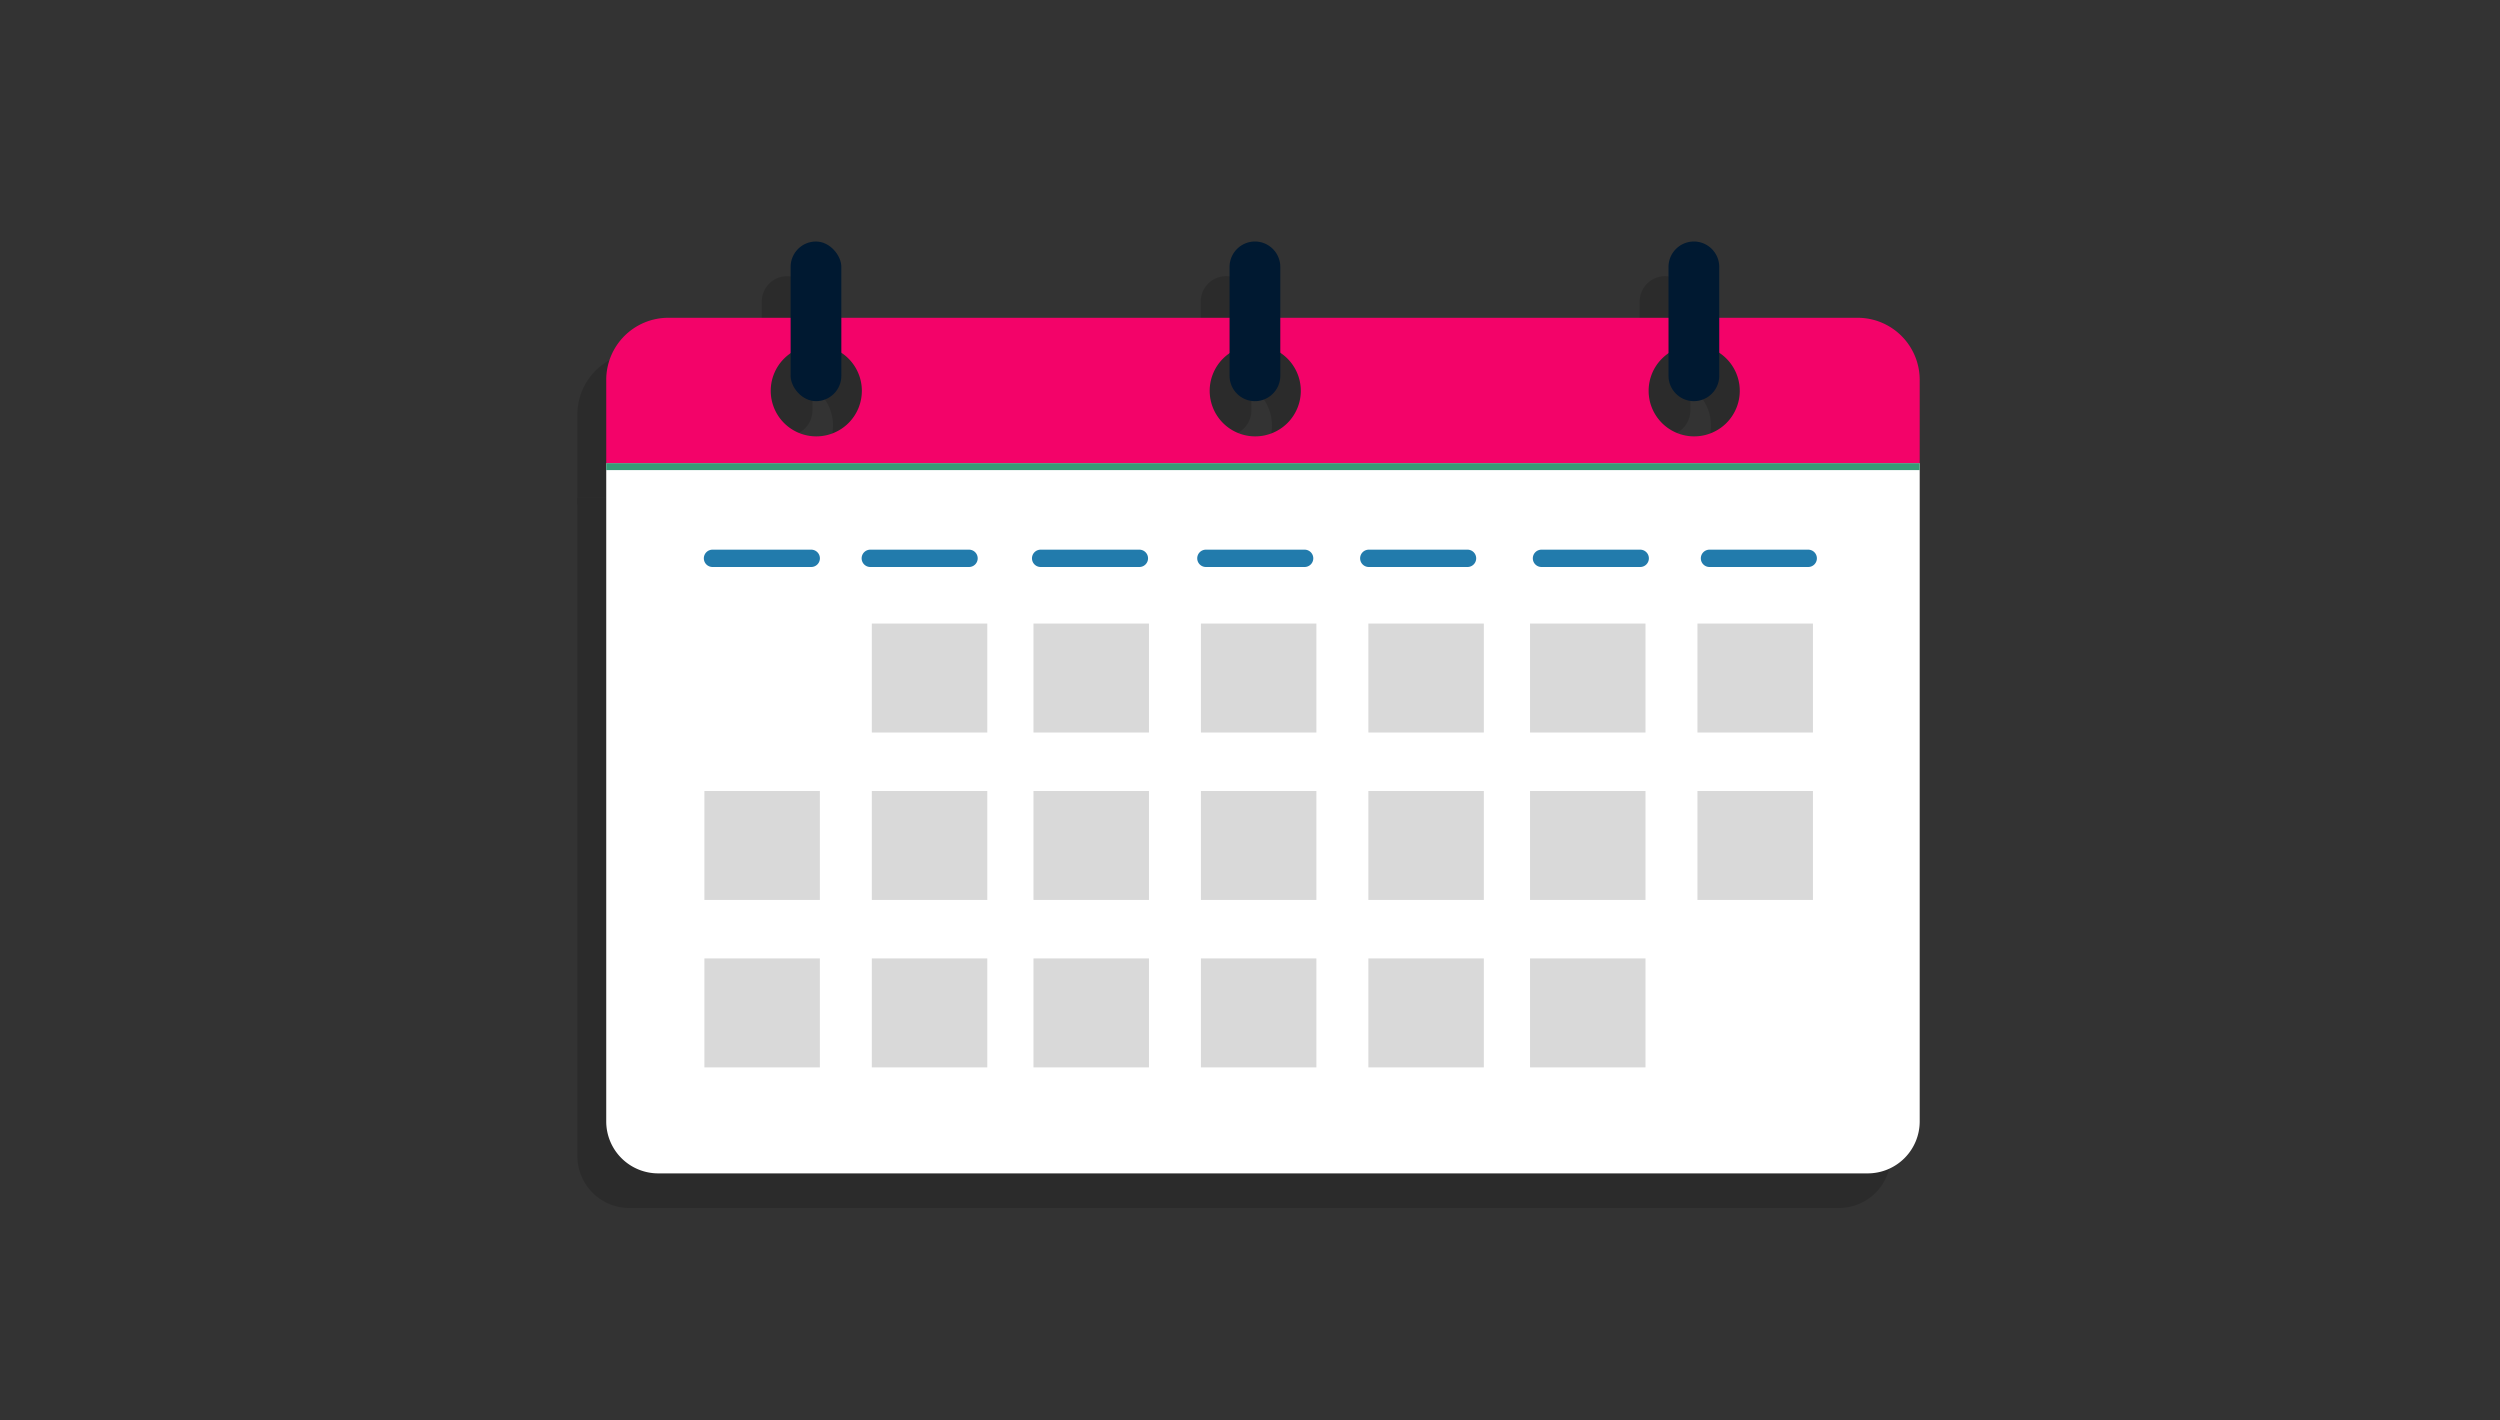 <svg xmlns="http://www.w3.org/2000/svg" width="433" height="246" viewBox="0 0 433 246">
  <rect x="0" y="0" width="433" height="246" fill="#333333" stroke="none"/>
  <g id="Group_954" data-name="Group 954" transform="translate(-756 -1549)">
    <g id="Group_953" data-name="Group 953">
      <g id="Group_951" data-name="Group 951">
        <g id="Group_498" data-name="Group 498" transform="translate(-1395 -4726)">
          <g id="Group_386" data-name="Group 386" transform="translate(2044 5464)">
            <g id="Group_383" data-name="Group 383" transform="translate(-1678.869 2379.703)" opacity="0.15">
              <g id="Group_353" data-name="Group 353" transform="translate(1885.869 -1482.474)">
                <path id="Rectangle_64" data-name="Rectangle 64" d="M0,0H227.492a0,0,0,0,1,0,0V114a9,9,0,0,1-9,9H9a9,9,0,0,1-9-9V0A0,0,0,0,1,0,0Z"/>
              </g>
              <g id="Group_354" data-name="Group 354" transform="translate(1902.775 -1467.495)">
                <path id="Path_531" data-name="Path 531" d="M2035.947-1102.743h-17.1a1.5,1.5,0,0,1-1.5-1.5h0a1.5,1.5,0,0,1,1.5-1.5h17.1a1.5,1.5,0,0,1,1.5,1.5h0A1.5,1.5,0,0,1,2035.947-1102.743Z" transform="translate(-2017.347 1105.738)"/>
              </g>
              <g id="Group_355" data-name="Group 355" transform="translate(1930.105 -1467.495)">
                <path id="Path_532" data-name="Path 532" d="M2248.494-1102.743h-17.1a1.5,1.5,0,0,1-1.5-1.5h0a1.5,1.5,0,0,1,1.5-1.5h17.1a1.5,1.5,0,0,1,1.5,1.5h0A1.5,1.5,0,0,1,2248.494-1102.743Z" transform="translate(-2229.894 1105.738)"/>
              </g>
              <g id="Group_356" data-name="Group 356" transform="translate(1959.609 -1467.495)">
                <path id="Path_533" data-name="Path 533" d="M2477.953-1102.743h-17.1a1.5,1.5,0,0,1-1.5-1.5h0a1.5,1.5,0,0,1,1.5-1.5h17.1a1.5,1.5,0,0,1,1.5,1.5h0A1.5,1.5,0,0,1,2477.953-1102.743Z" transform="translate(-2459.353 1105.738)"/>
              </g>
              <g id="Group_357" data-name="Group 357" transform="translate(1988.229 -1467.495)">
                <path id="Path_534" data-name="Path 534" d="M2700.533-1102.743h-17.1a1.5,1.5,0,0,1-1.5-1.5h0a1.5,1.5,0,0,1,1.5-1.5h17.1a1.5,1.5,0,0,1,1.5,1.5h0A1.5,1.5,0,0,1,2700.533-1102.743Z" transform="translate(-2681.933 1105.738)"/>
              </g>
              <g id="Group_358" data-name="Group 358" transform="translate(2016.444 -1467.495)">
                <path id="Path_535" data-name="Path 535" d="M2919.959-1102.743h-17.1a1.5,1.5,0,0,1-1.5-1.5h0a1.5,1.5,0,0,1,1.5-1.5h17.1a1.5,1.5,0,0,1,1.5,1.5h0A1.5,1.5,0,0,1,2919.959-1102.743Z" transform="translate(-2901.359 1105.738)"/>
              </g>
              <g id="Group_359" data-name="Group 359" transform="translate(2046.354 -1467.495)">
                <path id="Path_536" data-name="Path 536" d="M3152.572-1102.743h-17.1a1.5,1.5,0,0,1-1.5-1.5h0a1.5,1.5,0,0,1,1.5-1.5h17.1a1.5,1.5,0,0,1,1.5,1.5h0A1.5,1.5,0,0,1,3152.572-1102.743Z" transform="translate(-3133.972 1105.738)"/>
              </g>
              <g id="Group_360" data-name="Group 360" transform="translate(2075.453 -1467.495)">
                <path id="Path_537" data-name="Path 537" d="M3378.878-1102.743h-17.1a1.5,1.5,0,0,1-1.5-1.5h0a1.5,1.5,0,0,1,1.5-1.5h17.1a1.5,1.5,0,0,1,1.5,1.5h0A1.5,1.5,0,0,1,3378.878-1102.743Z" transform="translate(-3360.278 1105.738)"/>
              </g>
              <g id="Group_384" data-name="Group 384">
                <g id="Group_361" data-name="Group 361" transform="translate(1898.991 -1456.115)">
                  <rect id="Rectangle_65" data-name="Rectangle 65" width="202.281" height="0.24" transform="translate(0)"/>
                </g>
                <g id="Group_362" data-name="Group 362" transform="translate(1898.991 -1435.179)">
                  <rect id="Rectangle_66" data-name="Rectangle 66" width="202.281" height="0.24" transform="translate(0 0)"/>
                </g>
                <g id="Group_363" data-name="Group 363" transform="translate(1898.991 -1414.243)">
                  <rect id="Rectangle_67" data-name="Rectangle 67" width="202.281" height="0.24" transform="translate(0 0)"/>
                </g>
                <g id="Group_364" data-name="Group 364" transform="translate(1898.991 -1393.307)">
                  <rect id="Rectangle_68" data-name="Rectangle 68" width="202.281" height="0.24" transform="translate(0 0)"/>
                </g>
                <g id="Group_365" data-name="Group 365" transform="translate(1898.991 -1372.372)">
                  <rect id="Rectangle_69" data-name="Rectangle 69" width="202.281" height="0.24" transform="translate(0 0)"/>
                </g>
                <g id="Group_366" data-name="Group 366" transform="translate(1898.871 -1456.115)">
                  <rect id="Rectangle_70" data-name="Rectangle 70" width="0.24" height="83.983" transform="translate(0 0)"/>
                </g>
                <g id="Group_367" data-name="Group 367" transform="translate(1926.589 -1456.115)">
                  <rect id="Rectangle_71" data-name="Rectangle 71" width="0.24" height="83.983" transform="translate(0 0)"/>
                </g>
                <g id="Group_368" data-name="Group 368" transform="translate(1983.573 -1456.115)">
                  <rect id="Rectangle_72" data-name="Rectangle 72" width="0.24" height="83.983" transform="translate(0 0)"/>
                </g>
                <g id="Group_369" data-name="Group 369" transform="translate(1953.864 -1456.115)">
                  <rect id="Rectangle_73" data-name="Rectangle 73" width="0.24" height="83.983" transform="translate(0 0)"/>
                </g>
                <g id="Group_370" data-name="Group 370" transform="translate(2012.617 -1456.115)">
                  <rect id="Rectangle_74" data-name="Rectangle 74" width="0.24" height="83.983" transform="translate(0 0)"/>
                </g>
                <g id="Group_371" data-name="Group 371" transform="translate(2042.362 -1456.115)">
                  <rect id="Rectangle_75" data-name="Rectangle 75" width="0.24" height="83.983" transform="translate(0 0)"/>
                </g>
                <g id="Group_372" data-name="Group 372" transform="translate(2071.37 -1456.115)">
                  <rect id="Rectangle_76" data-name="Rectangle 76" width="0.24" height="83.983" transform="translate(0 0)"/>
                </g>
                <g id="Group_373" data-name="Group 373" transform="translate(2101.152 -1456.115)">
                  <rect id="Rectangle_77" data-name="Rectangle 77" width="0.24" height="83.983" transform="translate(0 0)"/>
                </g>
              </g>
              <g id="Group_376" data-name="Group 376" transform="translate(1931.631 -1454.717)">
                <g id="Group_374" data-name="Group 374" transform="translate(0 0)">
                  <path id="Path_538" data-name="Path 538" d="M2708.869-825.749a1.254,1.254,0,0,1-.89-.368L2693.2-840.9a1.258,1.258,0,0,1,0-1.779,1.258,1.258,0,0,1,1.779,0l14.78,14.78a1.257,1.257,0,0,1,0,1.779A1.254,1.254,0,0,1,2708.869-825.749Z" transform="translate(-2692.831 843.044)"/>
                </g>
                <g id="Group_375" data-name="Group 375" transform="translate(0 0)">
                  <path id="Path_539" data-name="Path 539" d="M2694.089-825.749a1.254,1.254,0,0,1-.889-.368,1.258,1.258,0,0,1,0-1.779l14.78-14.78a1.258,1.258,0,0,1,1.779,0,1.257,1.257,0,0,1,0,1.779l-14.78,14.78A1.254,1.254,0,0,1,2694.089-825.749Z" transform="translate(-2692.831 843.044)"/>
                </g>
              </g>
              <g id="Group_379" data-name="Group 379" transform="translate(2017.845 -1411.76)">
                <g id="Group_377" data-name="Group 377" transform="translate(0 0)">
                  <path id="Path_540" data-name="Path 540" d="M2928.294-654.988a1.254,1.254,0,0,1-.889-.368l-14.78-14.78a1.258,1.258,0,0,1,0-1.779,1.258,1.258,0,0,1,1.779,0l14.78,14.78a1.258,1.258,0,0,1,0,1.779A1.254,1.254,0,0,1,2928.294-654.988Z" transform="translate(-2912.257 672.283)"/>
                </g>
                <g id="Group_378" data-name="Group 378" transform="translate(0 0)">
                  <path id="Path_541" data-name="Path 541" d="M2913.515-654.988a1.254,1.254,0,0,1-.889-.368,1.258,1.258,0,0,1,0-1.779l14.78-14.78a1.258,1.258,0,0,1,1.779,0,1.258,1.258,0,0,1,0,1.779l-14.78,14.78A1.255,1.255,0,0,1,2913.515-654.988Z" transform="translate(-2912.257 672.283)"/>
                </g>
              </g>
              <path id="Path_542" data-name="Path 542" d="M2102.611-1418.129H1896.628a10.752,10.752,0,0,0-10.753,10.753v14.436h227.491v-14.436A10.753,10.753,0,0,0,2102.611-1418.129Zm-180.354,20.541a7.892,7.892,0,0,1-7.892-7.892,7.89,7.89,0,0,1,7.892-7.89,7.89,7.89,0,0,1,7.89,7.89A7.891,7.891,0,0,1,1922.258-1397.588Zm76.025,0a7.891,7.891,0,0,1-7.89-7.892,7.89,7.89,0,0,1,7.89-7.89,7.891,7.891,0,0,1,7.892,7.89A7.893,7.893,0,0,1,1998.283-1397.588Zm76.027,0a7.893,7.893,0,0,1-7.892-7.892,7.891,7.891,0,0,1,7.892-7.89,7.891,7.891,0,0,1,7.892,7.89A7.893,7.893,0,0,1,2074.31-1397.588Z" transform="translate(-0.005 -89.534)"/>
              <rect id="Rectangle_78" data-name="Rectangle 78" width="227.492" height="1.192" transform="translate(1885.869 -1482.474)"/>
              <g id="Group_380" data-name="Group 380" transform="translate(1917.804 -1520.874)">
                <rect id="Rectangle_79" data-name="Rectangle 79" width="8.785" height="27.654" rx="4.393"/>
              </g>
              <g id="Group_381" data-name="Group 381" transform="translate(1993.83 -1520.874)">
                <path id="Path_543" data-name="Path 543" d="M2729.882-1493.22h0a4.406,4.406,0,0,1-4.393-4.393v-18.869a4.406,4.406,0,0,1,4.393-4.393h0a4.405,4.405,0,0,1,4.393,4.393v18.869A4.405,4.405,0,0,1,2729.882-1493.22Z" transform="translate(-2725.489 1520.874)"/>
              </g>
              <g id="Group_382" data-name="Group 382" transform="translate(2069.857 -1520.874)">
                <path id="Path_544" data-name="Path 544" d="M3321.146-1493.22h0a4.405,4.405,0,0,1-4.393-4.393v-18.869a4.405,4.405,0,0,1,4.393-4.393h0a4.405,4.405,0,0,1,4.393,4.393v18.869A4.405,4.405,0,0,1,3321.146-1493.22Z" transform="translate(-3316.754 1520.874)"/>
              </g>
            </g>
            <g id="Group_385" data-name="Group 385" transform="translate(-1673.869 2373.703)">
              <g id="Group_353-2" data-name="Group 353" transform="translate(1885.869 -1482.474)">
                <path id="Rectangle_64-2" data-name="Rectangle 64" d="M0,0H227.492a0,0,0,0,1,0,0V114a9,9,0,0,1-9,9H9a9,9,0,0,1-9-9V0A0,0,0,0,1,0,0Z" fill="#fff"/>
              </g>
              <g id="Group_354-2" data-name="Group 354" transform="translate(1902.775 -1467.495)">
                <path id="Path_531-2" data-name="Path 531" d="M2035.947-1102.743h-17.1a1.5,1.5,0,0,1-1.5-1.5h0a1.5,1.5,0,0,1,1.5-1.5h17.1a1.5,1.5,0,0,1,1.5,1.5h0A1.5,1.5,0,0,1,2035.947-1102.743Z" transform="translate(-2017.347 1105.738)" fill="#227bac"/>
              </g>
              <g id="Group_355-2" data-name="Group 355" transform="translate(1930.105 -1467.495)">
                <path id="Path_532-2" data-name="Path 532" d="M2248.494-1102.743h-17.1a1.5,1.5,0,0,1-1.5-1.5h0a1.5,1.5,0,0,1,1.5-1.5h17.1a1.5,1.5,0,0,1,1.5,1.5h0A1.5,1.5,0,0,1,2248.494-1102.743Z" transform="translate(-2229.894 1105.738)" fill="#227bac"/>
              </g>
              <g id="Group_356-2" data-name="Group 356" transform="translate(1959.609 -1467.495)">
                <path id="Path_533-2" data-name="Path 533" d="M2477.953-1102.743h-17.1a1.5,1.5,0,0,1-1.5-1.5h0a1.5,1.5,0,0,1,1.5-1.5h17.1a1.5,1.5,0,0,1,1.5,1.5h0A1.5,1.5,0,0,1,2477.953-1102.743Z" transform="translate(-2459.353 1105.738)" fill="#227bac"/>
              </g>
              <g id="Group_357-2" data-name="Group 357" transform="translate(1988.229 -1467.495)">
                <path id="Path_534-2" data-name="Path 534" d="M2700.533-1102.743h-17.1a1.5,1.5,0,0,1-1.5-1.5h0a1.5,1.5,0,0,1,1.5-1.5h17.1a1.5,1.5,0,0,1,1.5,1.5h0A1.5,1.5,0,0,1,2700.533-1102.743Z" transform="translate(-2681.933 1105.738)" fill="#227bac"/>
              </g>
              <g id="Group_358-2" data-name="Group 358" transform="translate(2016.444 -1467.495)">
                <path id="Path_535-2" data-name="Path 535" d="M2919.959-1102.743h-17.1a1.5,1.5,0,0,1-1.5-1.5h0a1.5,1.5,0,0,1,1.5-1.5h17.1a1.5,1.5,0,0,1,1.5,1.5h0A1.5,1.5,0,0,1,2919.959-1102.743Z" transform="translate(-2901.359 1105.738)" fill="#227bac"/>
              </g>
              <g id="Group_359-2" data-name="Group 359" transform="translate(2046.354 -1467.495)">
                <path id="Path_536-2" data-name="Path 536" d="M3152.572-1102.743h-17.1a1.5,1.5,0,0,1-1.5-1.5h0a1.5,1.5,0,0,1,1.5-1.5h17.1a1.5,1.5,0,0,1,1.5,1.5h0A1.5,1.5,0,0,1,3152.572-1102.743Z" transform="translate(-3133.972 1105.738)" fill="#227bac"/>
              </g>
              <g id="Group_360-2" data-name="Group 360" transform="translate(2075.453 -1467.495)">
                <path id="Path_537-2" data-name="Path 537" d="M3378.878-1102.743h-17.1a1.5,1.5,0,0,1-1.5-1.5h0a1.5,1.5,0,0,1,1.5-1.5h17.1a1.5,1.5,0,0,1,1.5,1.5h0A1.5,1.5,0,0,1,3378.878-1102.743Z" transform="translate(-3360.278 1105.738)" fill="#227bac"/>
              </g>
              <path id="Path_542-2" data-name="Path 542" d="M2102.611-1418.129H1896.628a10.752,10.752,0,0,0-10.753,10.753v14.436h227.491v-14.436A10.753,10.753,0,0,0,2102.611-1418.129Zm-180.354,20.541a7.892,7.892,0,0,1-7.892-7.892,7.89,7.89,0,0,1,7.892-7.89,7.89,7.89,0,0,1,7.89,7.89A7.891,7.891,0,0,1,1922.258-1397.588Zm76.025,0a7.891,7.891,0,0,1-7.89-7.892,7.89,7.89,0,0,1,7.89-7.89,7.891,7.891,0,0,1,7.892,7.89A7.893,7.893,0,0,1,1998.283-1397.588Zm76.027,0a7.893,7.893,0,0,1-7.892-7.892,7.891,7.891,0,0,1,7.892-7.89,7.891,7.891,0,0,1,7.892,7.89A7.893,7.893,0,0,1,2074.31-1397.588Z" transform="translate(-0.005 -89.534)" fill="#f30369"/>
              <rect id="Rectangle_78-2" data-name="Rectangle 78" width="227.492" height="1.192" transform="translate(1885.869 -1482.474)" fill="#379b76"/>
              <g id="Group_380-2" data-name="Group 380" transform="translate(1917.804 -1520.874)">
                <rect id="Rectangle_79-2" data-name="Rectangle 79" width="8.785" height="27.654" rx="4.393" fill="#001931"/>
              </g>
              <g id="Group_381-2" data-name="Group 381" transform="translate(1993.83 -1520.874)">
                <path id="Path_543-2" data-name="Path 543" d="M2729.882-1493.22h0a4.406,4.406,0,0,1-4.393-4.393v-18.869a4.406,4.406,0,0,1,4.393-4.393h0a4.405,4.405,0,0,1,4.393,4.393v18.869A4.405,4.405,0,0,1,2729.882-1493.22Z" transform="translate(-2725.489 1520.874)" fill="#001931"/>
              </g>
              <g id="Group_382-2" data-name="Group 382" transform="translate(2069.857 -1520.874)">
                <path id="Path_544-2" data-name="Path 544" d="M3321.146-1493.22h0a4.405,4.405,0,0,1-4.393-4.393v-18.869a4.405,4.405,0,0,1,4.393-4.393h0a4.405,4.405,0,0,1,4.393,4.393v18.869A4.405,4.405,0,0,1,3321.146-1493.22Z" transform="translate(-3316.754 1520.874)" fill="#001931"/>
              </g>
              <rect id="Rectangle_111" data-name="Rectangle 111" width="20" height="18.872" transform="translate(1902.869 -1425.703)" opacity="0.15"/>
              <rect id="Rectangle_118" data-name="Rectangle 118" width="20" height="18.872" transform="translate(1902.869 -1396.703)" opacity="0.15"/>
              <rect id="Rectangle_103" data-name="Rectangle 103" width="20" height="18.872" transform="translate(1931.869 -1454.703)" opacity="0.15"/>
              <rect id="Rectangle_110" data-name="Rectangle 110" width="20" height="18.872" transform="translate(1931.869 -1425.703)" opacity="0.15"/>
              <rect id="Rectangle_117" data-name="Rectangle 117" width="20" height="18.872" transform="translate(1931.869 -1396.703)" opacity="0.15"/>
              <rect id="Rectangle_102" data-name="Rectangle 102" width="20" height="18.872" transform="translate(1959.869 -1454.703)" opacity="0.15"/>
              <rect id="Rectangle_109" data-name="Rectangle 109" width="20" height="18.872" transform="translate(1959.869 -1425.703)" opacity="0.15"/>
              <rect id="Rectangle_116" data-name="Rectangle 116" width="20" height="18.872" transform="translate(1959.869 -1396.703)" opacity="0.15"/>
              <rect id="Rectangle_103-2" data-name="Rectangle 103" width="20" height="18.872" transform="translate(1988.869 -1454.703)" opacity="0.15"/>
              <rect id="Rectangle_108" data-name="Rectangle 108" width="20" height="18.872" transform="translate(1988.869 -1425.703)" opacity="0.15"/>
              <rect id="Rectangle_115" data-name="Rectangle 115" width="20" height="18.872" transform="translate(1988.869 -1396.703)" opacity="0.15"/>
              <rect id="Rectangle_102-2" data-name="Rectangle 102" width="20" height="18.872" transform="translate(2017.87 -1454.703)" opacity="0.15"/>
              <rect id="Rectangle_107" data-name="Rectangle 107" width="20" height="18.872" transform="translate(2017.87 -1425.703)" opacity="0.15"/>
              <rect id="Rectangle_114" data-name="Rectangle 114" width="20" height="18.872" transform="translate(2017.87 -1396.703)" opacity="0.15"/>
              <rect id="Rectangle_103-3" data-name="Rectangle 103" width="20" height="18.872" transform="translate(2045.869 -1454.703)" opacity="0.15"/>
              <rect id="Rectangle_106" data-name="Rectangle 106" width="20" height="18.872" transform="translate(2045.869 -1425.703)" opacity="0.15"/>
              <rect id="Rectangle_113" data-name="Rectangle 113" width="20" height="18.872" transform="translate(2045.869 -1396.703)" opacity="0.15"/>
              <rect id="Rectangle_104" data-name="Rectangle 104" width="20" height="18.872" transform="translate(2074.869 -1454.703)" opacity="0.15"/>
              <rect id="Rectangle_105" data-name="Rectangle 105" width="20" height="18.872" transform="translate(2074.869 -1425.703)" opacity="0.15"/>
            </g>
          </g>
        </g>
      </g>
      <rect id="Rectangle_226" data-name="Rectangle 226" width="433" height="246" transform="translate(756 1549)" fill="red" opacity="0"/>
    </g>
  </g>
</svg>
